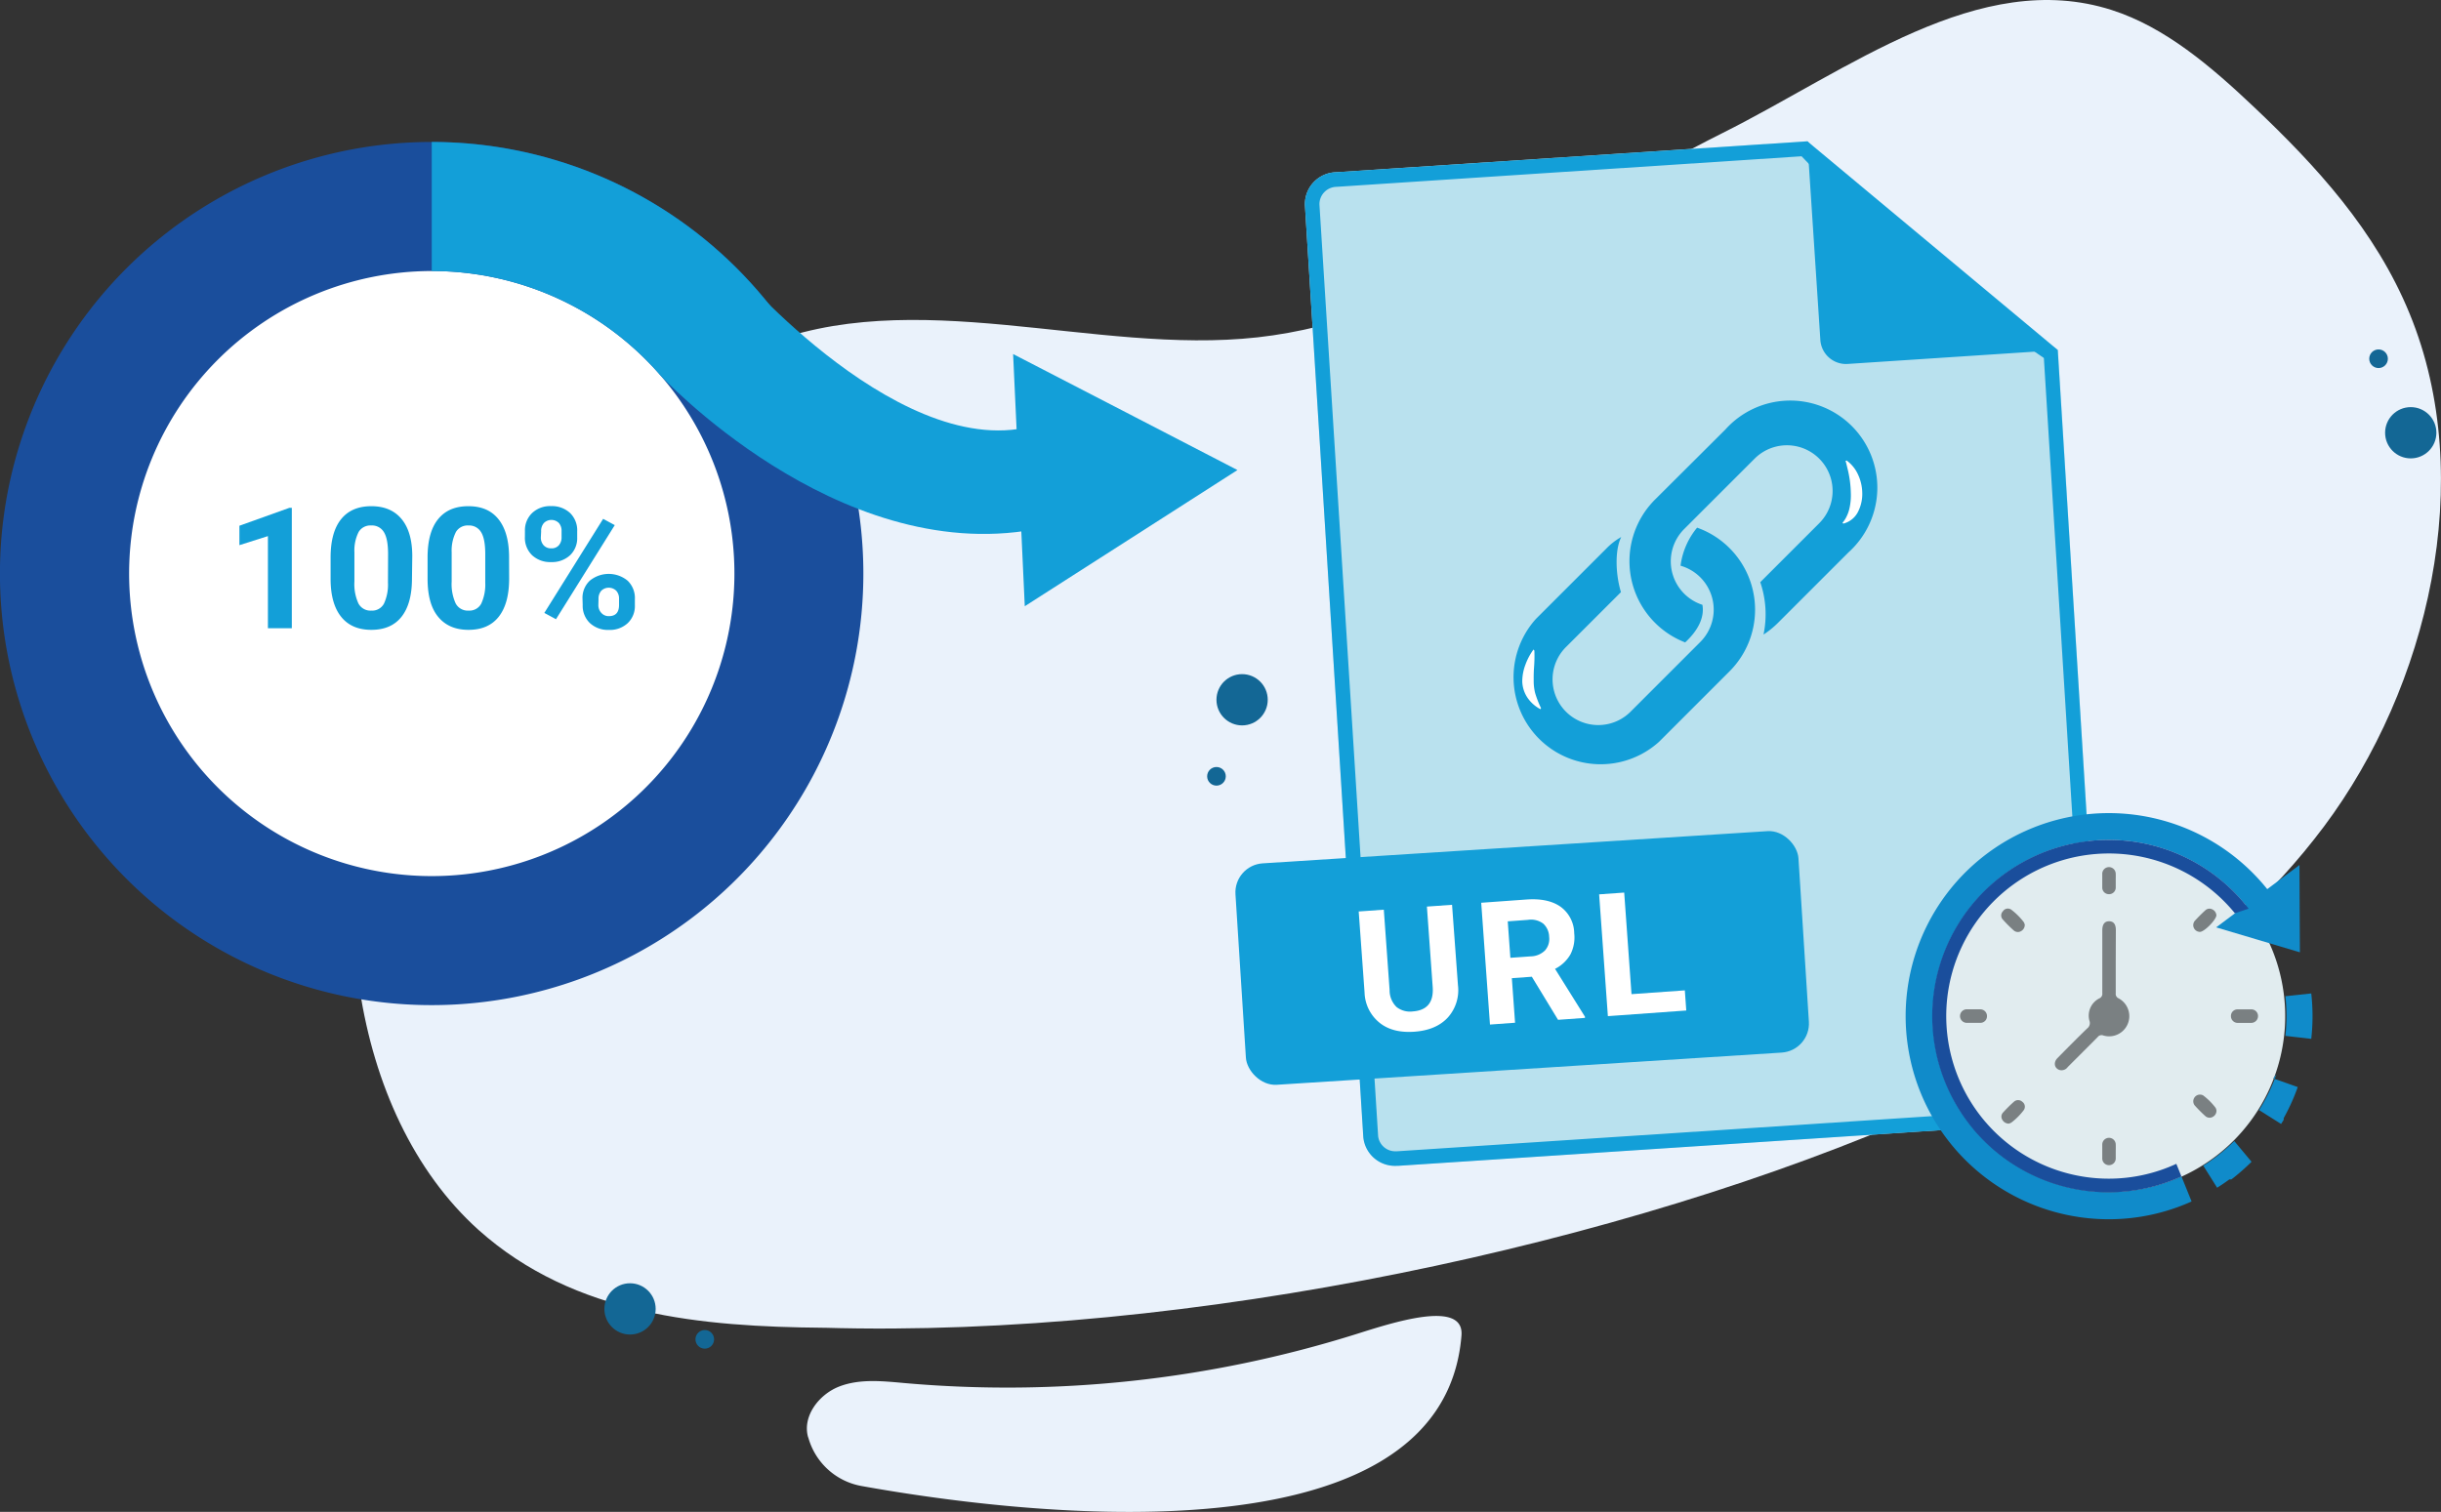 <svg xmlns="http://www.w3.org/2000/svg" xmlns:xlink="http://www.w3.org/1999/xlink" viewBox="0 0 644.59 399.36"><rect x="0" y="0" width="644.59" height="399.36" fill="#333333" stroke="none"/><defs><style>.cls-1{fill:#1a4e9c;}.cls-2{fill:#eaf2fb;}.cls-3{fill:#b9e1ee;}.cls-4{fill:#139fd8;}.cls-5{fill:#fff;}.cls-6{clip-path:url(#clip-path);}.cls-7{fill:#e1ecef;}.cls-8{fill:#7a8082;}.cls-9{fill:#108bca;}.cls-10{fill:#136795;}</style><clipPath id="clip-path"><path class="cls-1" d="M129.34,73.06a79.92,79.92,0,1,1-93.76,63.11,80,80,0,0,1,93.76-63.11m6.53-33.44a114,114,0,1,0,90,133.74,114,114,0,0,0-90-133.74Z"/></clipPath></defs><title>4_docs</title><g id="Livello_2" data-name="Livello 2"><g id="Livello_1-2" data-name="Livello 1"><path class="cls-2" d="M345.46,317c-36.35,30.12-83.58,34.13-128.07,33.72-31.78-.29-65.73-3.2-91-25.82C92,294,84.85,232.57,103,186.41s56.53-77.83,97.36-94.77S289,93.91,332.14,89.1s82.83-34,122.67-53.93c33.4-16.71,67.81-43.74,102.84-32.52,14.11,4.52,26.26,14.92,37.64,25.7,16.2,15.35,32,32.47,41,54.47,18.07,43.91,4.82,98.84-22.59,135.48s-66.42,58.27-105.32,75.41c-79.24,34.92-194.23,59.84-291,57"/><path class="cls-3" d="M547.43,296.22,369.2,307.93a8.41,8.41,0,0,1-9.16-7.59L344.59,54.23a8.43,8.43,0,0,1,8.1-8.73l124.56-8.19L505.2,66.39l38.23,26.05,12.09,195.05A8.42,8.42,0,0,1,547.43,296.22Z"/><path class="cls-4" d="M475.72,41.26l26.71,27.79.28.28.33.23,36.68,25,12,193.18a4.1,4.1,0,0,1-1.13,3.08,5,5,0,0,1-3.38,1.57L369,304.1h-.28a4.55,4.55,0,0,1-4.8-4L348.42,54a4.6,4.6,0,0,1,4.52-4.65l122.78-8.07m1.53-3.95L352.69,45.5a8.43,8.43,0,0,0-8.1,8.73L360,300.34a8.39,8.39,0,0,0,8.68,7.61l.48,0,178.23-11.71a8.42,8.42,0,0,0,8.09-8.73l-12.09-195-38.23-26L477.25,37.31Z"/><path class="cls-4" d="M477.25,37.31,480.71,90a6.8,6.8,0,0,0,7.39,6.12l55.33-3.64Z"/><path class="cls-4" d="M449.55,159.76a12.07,12.07,0,0,1-4.83-20l18.62-18.61a12.06,12.06,0,1,1,17.06,17.06l-15.57,15.57a26.19,26.19,0,0,1,.86,13.83,23.38,23.38,0,0,0,3.81-3.08l18.61-18.61a23,23,0,1,0-32.48-32.48L437,132a23,23,0,0,0,8,37.69C449.24,165.74,450,162.28,449.55,159.76Z"/><path class="cls-4" d="M456.73,144.8a22.94,22.94,0,0,0-8.58-5.42,19.66,19.66,0,0,0-4.37,10.05A12.07,12.07,0,0,1,449,169.57l-18.61,18.61a12.07,12.07,0,0,1-17.07-17.06l14.72-14.71c-1.42-4.67-1.66-11.11.08-14.56a17.37,17.37,0,0,0-3.89,3l-18.62,18.61a23,23,0,0,0,32.49,32.48l18.61-18.61A23,23,0,0,0,456.73,144.8Z"/><path class="cls-5" d="M487.65,121.65a9.39,9.39,0,0,1,3.05,3.82,11.87,11.87,0,0,1,1.06,4.61,10.32,10.32,0,0,1-1,4.87,6,6,0,0,1-4,3.36l-.22-.21a7.44,7.44,0,0,0,1.13-1.76,9.33,9.33,0,0,0,.7-2,15.62,15.62,0,0,0,.37-4.21,27.68,27.68,0,0,0-.42-4.24c-.12-.7-.27-1.4-.44-2.09s-.32-1.39-.53-2.07Z"/><path class="cls-5" d="M405.18,171.86c.07,1.79,0,3.25-.1,4.59S405,179,405,180a13.21,13.21,0,0,0,.38,3.06,26.63,26.63,0,0,0,1.56,4l-.15.27a9.39,9.39,0,0,1-3.41-3,8.12,8.12,0,0,1-1.4-4.32,12.65,12.65,0,0,1,.84-4.45,16,16,0,0,1,2.14-4Z"/><rect class="cls-4" x="327.48" y="223.73" width="148.97" height="58.61" rx="7.69" transform="translate(-15.3 26.11) rotate(-3.65)"/><path class="cls-5" d="M383.44,239,385,260.22a10.8,10.8,0,0,1-2.7,8.58q-3.08,3.31-8.8,3.72t-9.16-2.33a10.65,10.65,0,0,1-4-8l-1.55-21.43,6.63-.47,1.53,21.23a6.12,6.12,0,0,0,1.85,4.49,5.76,5.76,0,0,0,4.29,1.15q5.58-.4,5.25-6.29l-1.54-21.4Z"/><path class="cls-5" d="M404.51,258l-5.28.38.85,11.77-6.63.48-2.31-32.17,11.95-.86q5.7-.41,9,1.91a8.78,8.78,0,0,1,3.61,7,9.85,9.85,0,0,1-1,5.59,9.73,9.73,0,0,1-4.06,3.82l7.9,12.64,0,.31-7.11.51Zm-5.67-5,5.35-.38a5.52,5.52,0,0,0,3.78-1.55,4.55,4.55,0,0,0,1.11-3.6,4.86,4.86,0,0,0-1.55-3.49,5.35,5.35,0,0,0-4.06-1l-5.32.39Z"/><path class="cls-5" d="M430.83,262.6l14.08-1,.38,5.32-20.7,1.49-2.31-32.17,6.62-.47Z"/><circle class="cls-5" cx="112.97" cy="153.12" r="100.14"/><path class="cls-4" d="M77.06,165.94H70.75V141.61L63.22,144v-5.13l13.17-4.72h.67Z"/><path class="cls-4" d="M108.79,152.79q0,6.6-2.73,10.09t-8,3.49q-5.19,0-7.95-3.42t-2.81-9.83v-5.85q0-6.66,2.76-10.11t8-3.45q5.19,0,8,3.41t2.81,9.82Zm-6.31-6.43q0-4-1.08-5.76A3.65,3.65,0,0,0,98,138.8a3.6,3.6,0,0,0-3.29,1.71,10.81,10.81,0,0,0-1.12,5.37v7.73a12.19,12.19,0,0,0,1.06,5.79,3.59,3.59,0,0,0,3.39,1.89,3.54,3.54,0,0,0,3.34-1.82,11.86,11.86,0,0,0,1.07-5.55Z"/><path class="cls-4" d="M134.45,152.79q0,6.6-2.73,10.09t-8,3.49c-3.47,0-6.11-1.14-8-3.42s-2.77-5.57-2.81-9.83v-5.85c0-4.44.91-7.81,2.76-10.11s4.49-3.45,8-3.45,6.11,1.14,7.94,3.41,2.78,5.55,2.82,9.82Zm-6.31-6.43q0-4-1.08-5.76a3.66,3.66,0,0,0-3.37-1.8,3.6,3.6,0,0,0-3.29,1.71,10.9,10.9,0,0,0-1.13,5.37v7.73a12.32,12.32,0,0,0,1.06,5.79,3.61,3.61,0,0,0,3.4,1.89,3.54,3.54,0,0,0,3.34-1.82,12,12,0,0,0,1.07-5.55Z"/><path class="cls-4" d="M138.62,140.26a6.3,6.3,0,0,1,1.9-4.75,6.88,6.88,0,0,1,5-1.82,7,7,0,0,1,5,1.8,6.38,6.38,0,0,1,1.9,4.88v1.57a6.22,6.22,0,0,1-1.9,4.74,7,7,0,0,1-5,1.79,7,7,0,0,1-5-1.8,6.37,6.37,0,0,1-1.91-4.86Zm4.2,1.68a3,3,0,0,0,.75,2.11,2.58,2.58,0,0,0,2,.79,2.5,2.5,0,0,0,2-.8,3.14,3.14,0,0,0,.72-2.17v-1.61a3.06,3.06,0,0,0-.72-2.12,2.8,2.8,0,0,0-3.93,0,3.1,3.1,0,0,0-.74,2.22Zm4,21.62-3.08-1.66,15.53-24.85,3.07,1.66Zm7-5.42a6.22,6.22,0,0,1,1.92-4.75,7.86,7.86,0,0,1,10,0,6.35,6.35,0,0,1,1.91,4.9v1.58a6.21,6.21,0,0,1-1.88,4.72,6.91,6.91,0,0,1-5,1.8,7,7,0,0,1-5-1.81,6.32,6.32,0,0,1-1.9-4.8Zm4.19,1.71a2.94,2.94,0,0,0,.79,2.05,2.55,2.55,0,0,0,2,.85c1.78,0,2.67-1,2.67-2.95v-1.66a3,3,0,0,0-.75-2.11,2.84,2.84,0,0,0-3.93,0,3.11,3.11,0,0,0-.74,2.18Z"/><path class="cls-1" d="M129.34,73.06a79.92,79.92,0,1,1-93.76,63.11,80,80,0,0,1,93.76-63.11m6.53-33.44a114,114,0,1,0,90,133.74,114,114,0,0,0-90-133.74Z"/><g class="cls-6"><polygon class="cls-4" points="114.01 85.71 114.01 18.24 215.64 73.94 174.09 98.84 147.62 104.96 114.01 85.71"/></g><path class="cls-4" d="M273.17,139.84c-52.41,9.54-99.08-41-99.08-41l21.49-26.3s48.18,55.62,83.41,37.55Z"/><polygon class="cls-4" points="269.07 126.83 267.53 93.52 297.15 108.83 326.77 124.16 298.69 142.15 270.61 160.13 269.07 126.83"/><path class="cls-7" d="M556.9,221.87a46.53,46.53,0,1,1-46.51,46.5A46.64,46.64,0,0,1,556.9,221.87Z"/><path class="cls-8" d="M558.7,254.09c0,2.75,0,5.51,0,8.27a1.28,1.28,0,0,0,.78,1.36,5.33,5.33,0,0,1-4.05,9.8,1.27,1.27,0,0,0-1.51.43c-2.62,2.65-5.27,5.27-7.9,7.91a2,2,0,0,1-2.17.77c-1.38-.46-1.66-2-.54-3.14,2.59-2.63,5.18-5.25,7.83-7.82a1.78,1.78,0,0,0,.6-2.08,5.1,5.1,0,0,1,2.58-5.85,1.32,1.32,0,0,0,.83-1.44c0-5.52,0-11,0-16.54,0-1.61.62-2.43,1.82-2.41s1.76.83,1.76,2.36Z"/><path class="cls-8" d="M585.28,241.74c0,1.18-3.23,4.46-4.37,4.41a1.78,1.78,0,0,1-1.33-2.92q1.32-1.44,2.76-2.76a1.6,1.6,0,0,1,1.87-.26A1.89,1.89,0,0,1,585.28,241.74Z"/><path class="cls-8" d="M534.68,244.29a1.89,1.89,0,0,1-.94,1.64,1.65,1.65,0,0,1-2-.18,34.35,34.35,0,0,1-2.83-2.83,1.57,1.57,0,0,1,0-2.22,1.55,1.55,0,0,1,2.17-.44,17.32,17.32,0,0,1,3.3,3.27A2.13,2.13,0,0,1,534.68,244.29Z"/><path class="cls-8" d="M530.42,296.81a2,2,0,0,1-1.69-1.06,1.56,1.56,0,0,1,.21-1.88,36.25,36.25,0,0,1,2.85-2.83,1.63,1.63,0,0,1,2.25,0,1.58,1.58,0,0,1,.36,2.21,17,17,0,0,1-3.22,3.24A2.4,2.4,0,0,1,530.42,296.81Z"/><path class="cls-8" d="M558.7,232.59c0,.63,0,1.27,0,1.9a1.75,1.75,0,0,1-1.84,1.7,1.73,1.73,0,0,1-1.72-1.7c0-1.26,0-2.53,0-3.8a1.78,1.78,0,0,1,3.55,0C558.73,231.32,558.69,232,558.7,232.59Z"/><path class="cls-8" d="M521.2,266.61c.56,0,1.11,0,1.67,0a1.77,1.77,0,0,1,1.83,1.82,1.74,1.74,0,0,1-1.77,1.75c-1.19,0-2.38,0-3.56,0a1.79,1.79,0,1,1,0-3.58c.59,0,1.19,0,1.78,0Z"/><path class="cls-8" d="M592.63,270.19c-.56,0-1.12,0-1.67,0a1.77,1.77,0,0,1-1.84-1.82,1.73,1.73,0,0,1,1.78-1.75c1.19,0,2.39,0,3.58,0a1.75,1.75,0,0,1,1.79,1.75,1.79,1.79,0,0,1-1.85,1.82C593.82,270.21,593.23,270.19,592.63,270.19Z"/><path class="cls-8" d="M558.7,304.19c0,.6,0,1.2,0,1.79a1.78,1.78,0,0,1-1.77,1.79,1.76,1.76,0,0,1-1.79-1.76c0-1.22,0-2.46,0-3.68a1.78,1.78,0,0,1,3.56,0C558.73,302.92,558.7,303.56,558.7,304.19Z"/><polygon class="cls-9" points="596.22 236.72 607.22 228.49 607.27 240.02 607.33 251.55 596.27 248.25 585.22 244.96 596.22 236.72"/><path class="cls-9" d="M576.06,310.77A46.52,46.52,0,1,1,593.74,240h0l6.37-3.31a53.64,53.64,0,1,0-43.17,85.37,53.15,53.15,0,0,0,21.79-4.7Z"/><path class="cls-1" d="M556.93,221.86a46.54,46.54,0,1,0,19.12,88.9l-1.35-3.34A42.56,42.56,0,0,1,557,311.34a42.95,42.95,0,1,1,33.17-70.1l3.62-1.22A46.51,46.51,0,0,0,556.93,221.86Z"/><path class="cls-9" d="M590,301.4a46.61,46.61,0,0,1-8.18,6.51l3.65,5.82c1.08-.67,2.12-1.38,3.14-2.13h0l.08-.06h0v0h0l.06,0h0l0,0h0l.05,0h0v0h.06l0,0h.08l0,0h.1l0,0h.07l.05,0h.07l.06-.05h0l.08-.06h0l.21-.16h0l.13-.1h0a56.52,56.52,0,0,0,4.85-4.29L590,301.4Zm11.12-17.59a47,47,0,0,1-4.57,9.41l5.81,3.67.63-1h0v0h0l.06-.1h0l0-.09h0v0h0l0-.06h0v0h0l0,0h0v0h0l0,0h0v0h0v0h0v0h0v0h0v0h0l0,0h0l0-.05h0l0,0h0v0h0v0h0v0h0v0h0l0-.06h0v0h0v0h0v0h0l0-.08h0v0h0l0-.1h0v0h0a53.69,53.69,0,0,0,3.71-8.21l-6.48-2.29Zm2.38-20.66a47,47,0,0,1,0,10.47l6.83.79a54.07,54.07,0,0,0,0-12l-6.83.74Z"/><path class="cls-8" d="M585.3,293.36a1.83,1.83,0,0,1-.93,1.63,1.68,1.68,0,0,1-2-.17,37.65,37.65,0,0,1-2.82-2.83,1.77,1.77,0,0,1,2.21-2.66,16.71,16.71,0,0,1,3.29,3.27A1.89,1.89,0,0,1,585.3,293.36Z"/><path class="cls-2" d="M213.44,379.69a17.84,17.84,0,0,0,14,12.82c36.92,6.66,153.47,22.65,158.49-39.75.78-9.72-18.64-3.24-27.94-.32a307.76,307.76,0,0,1-119.24,12.88c-5.75-.52-11.75-1.16-17.13.92s-9.83,7.91-8.21,13.45Z"/><circle class="cls-10" cx="636.6" cy="114.31" r="6.77"/><circle class="cls-10" cx="628.1" cy="94.76" r="2.46"/><circle class="cls-10" cx="166.37" cy="345.74" r="6.77"/><circle class="cls-10" cx="186.11" cy="353.78" r="2.46"/><circle class="cls-10" cx="328" cy="184.84" r="6.77"/><circle class="cls-10" cx="321.23" cy="205.06" r="2.46"/></g></g></svg>